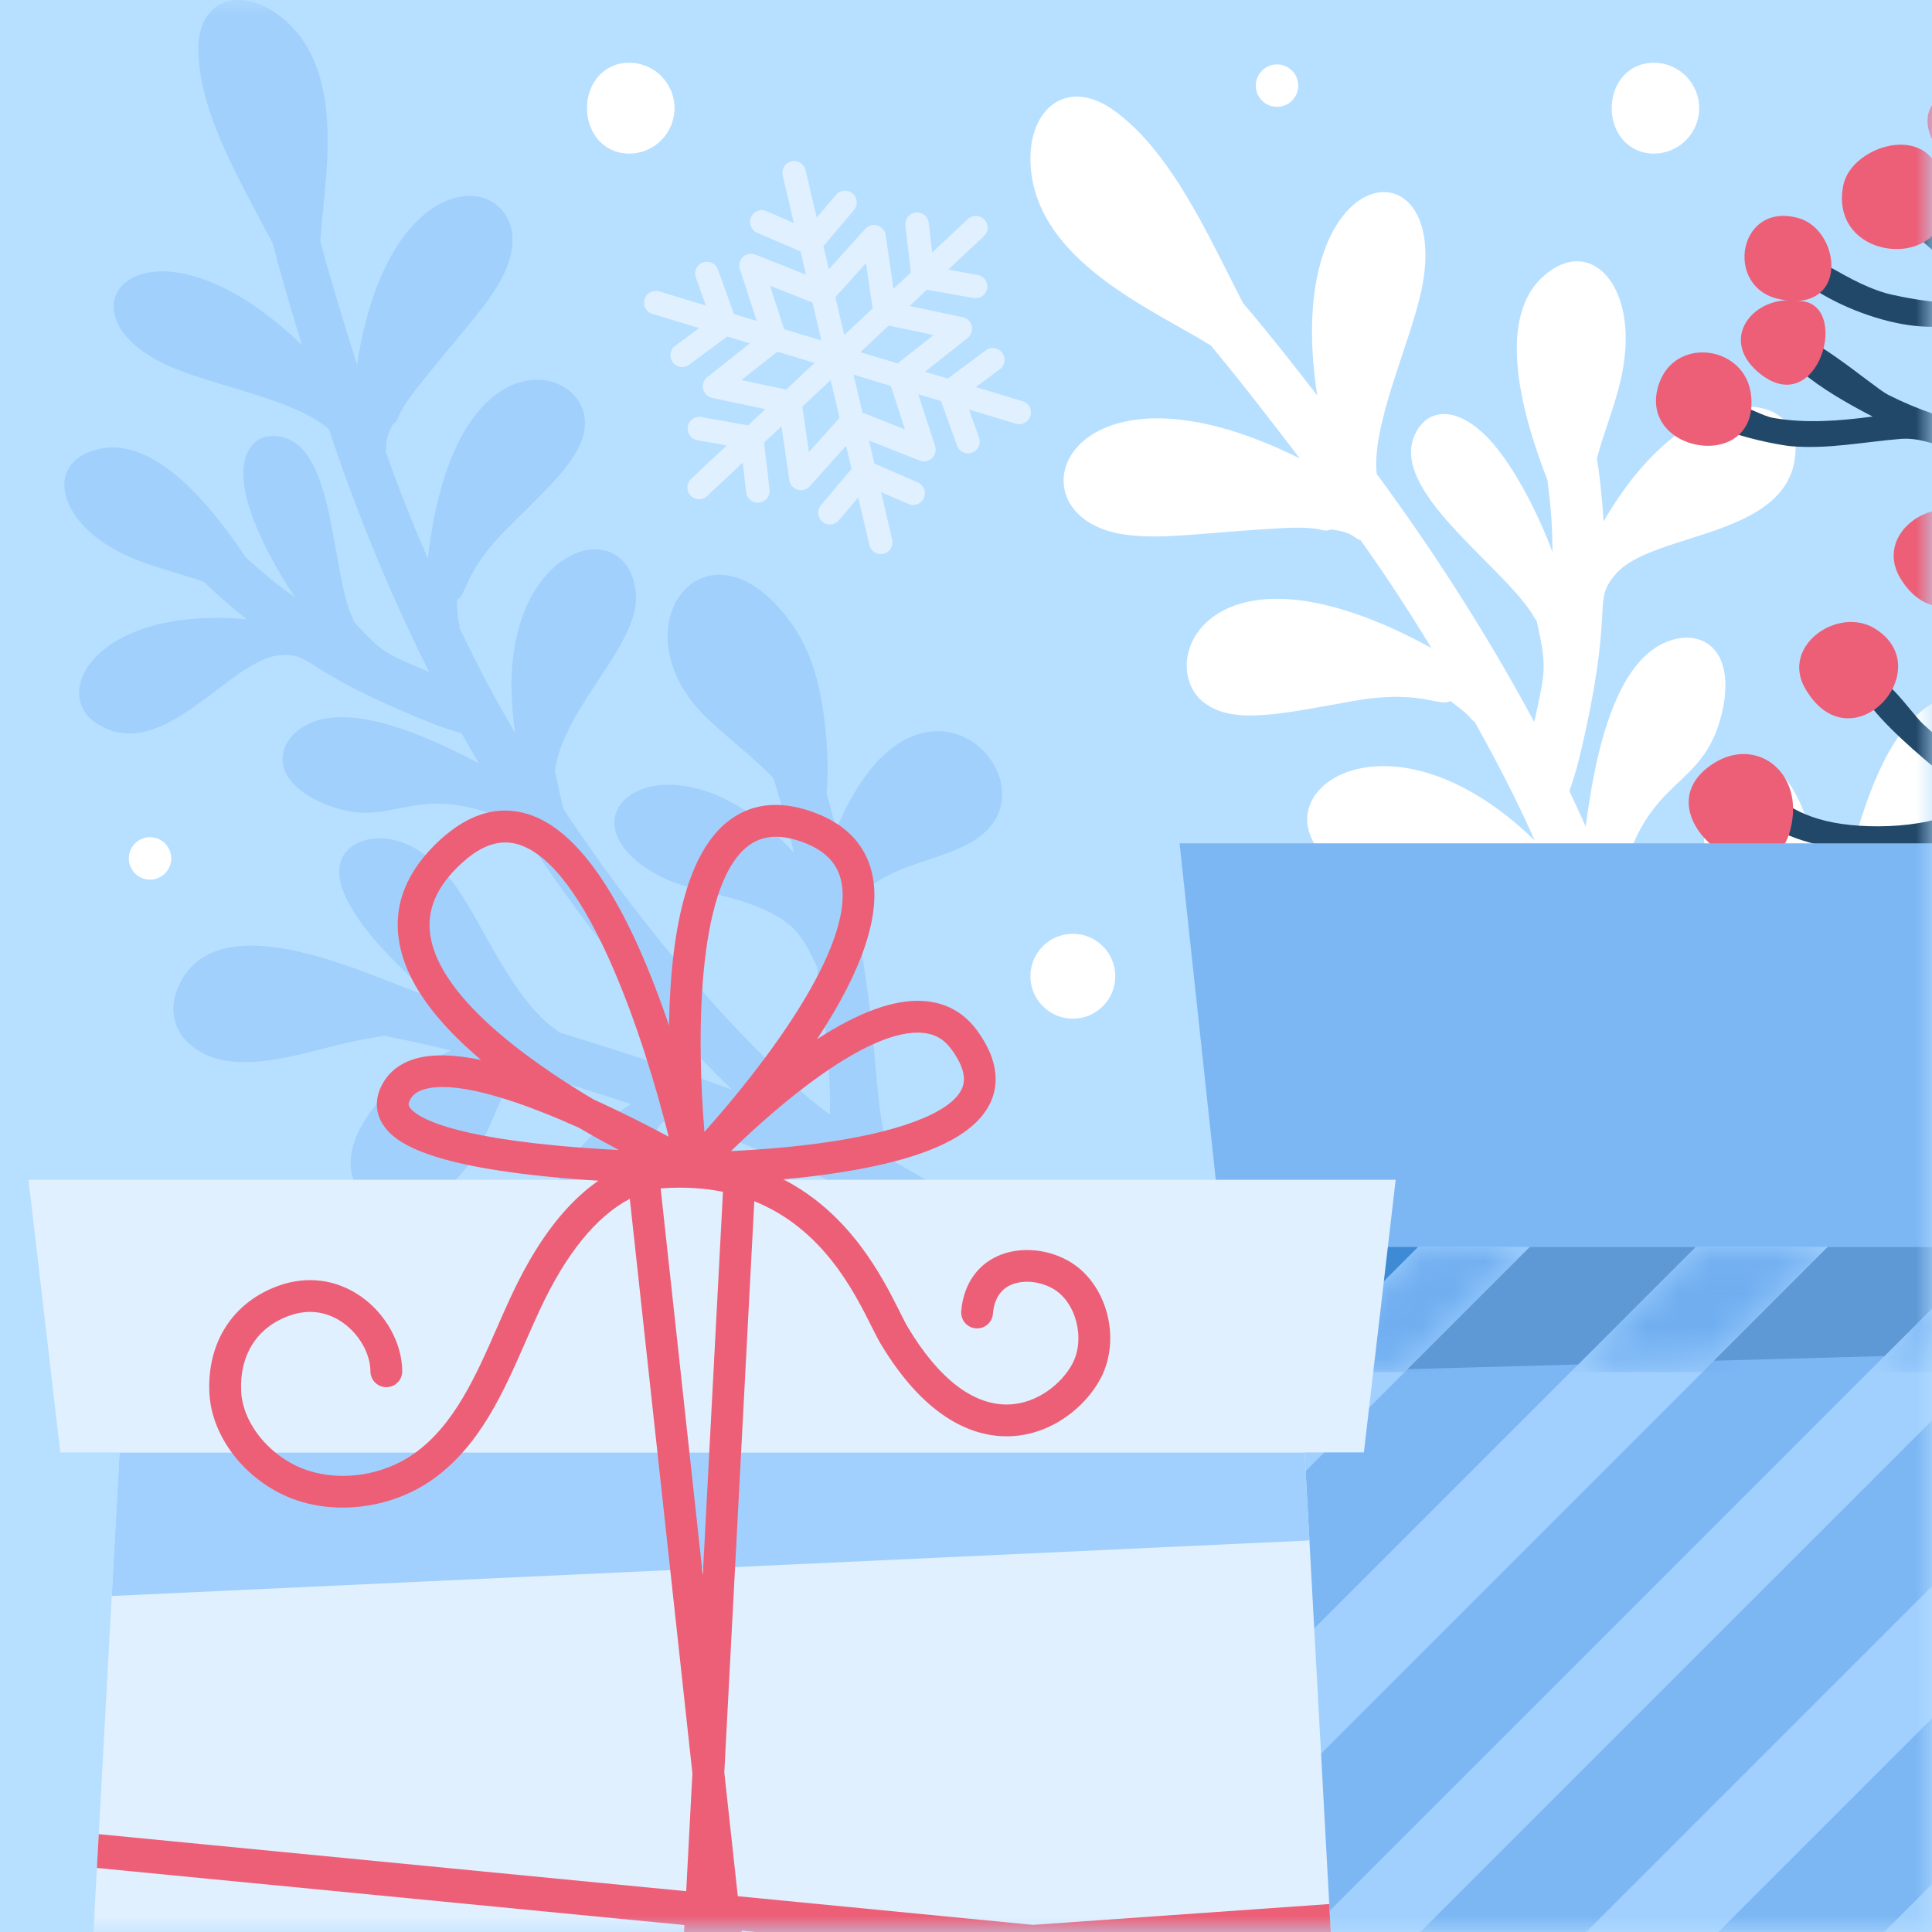 <?xml version="1.0" encoding="UTF-8"?>
<svg width="60px" height="60px" viewBox="0 0 60 60" version="1.1" xmlns="http://www.w3.org/2000/svg" xmlns:xlink="http://www.w3.org/1999/xlink">
    <rect x="0" y="0" width="60" height="60" fill="#333333" stroke="none"/>
    <title>Group 2 Copy 2</title>
    <defs>
        <rect id="path-1" x="0" y="0" width="60" height="60"></rect>
        <path d="M33.266,3.932 L29.932,3.84 L26.134,0.042 L29.606,0.042 L33.278,3.714 L33.266,3.932 L33.266,3.932 Z M24.636,3.695 L20.417,3.579 L16.881,0.042 L20.983,0.042 L24.636,3.695 L24.636,3.695 Z M15.121,3.433 L11.55,3.334 L8.258,0.042 L11.73,0.042 L15.121,3.433 L15.121,3.433 Z M6.254,3.189 L2.035,3.073 L0.046,1.083 L0.015,0.042 L3.108,0.042 L6.254,3.189 L6.254,3.189 Z" id="path-3"></path>
    </defs>
    <g id="Page-1" stroke="none" stroke-width="1" fill="none" fill-rule="evenodd">
        <g id="BWL_mob-Copy" transform="translate(-260, 0)">
            <g id="Group-2-Copy-2" transform="translate(260, 0)">
                <g id="Fill-268">
                    <mask id="mask-2" fill="white">
                        <use xlink:href="#path-1"></use>
                    </mask>
                    <use id="Mask" fill="#B7DFFF" fill-rule="nonzero" transform="translate(30, 30) scale(-1, 1) translate(-30, -30) " xlink:href="#path-1"></use>
                    <g id="Group-20" mask="url(#mask-2)">
                        <g transform="translate(37.25, 38.75) scale(-1, 1) translate(-37.25, -38.75) translate(-18.25, -0.75)">
                            <path d="M53.75,3.41 C53.75,3.774 53.455,4.068 53.091,4.068 C52.727,4.068 52.432,3.774 52.432,3.41 C52.432,3.045 52.727,2.75 53.091,2.75 C53.455,2.75 53.75,3.045 53.75,3.41" id="Fill-18" fill="#FFFFFF"></path>
                            <path d="M88.75,27.41 C88.75,27.774 88.455,28.068 88.091,28.068 C87.727,28.068 87.432,27.774 87.432,27.41 C87.432,27.045 87.727,26.75 88.091,26.75 C88.455,26.75 88.75,27.045 88.75,27.41" id="Fill-19" fill="#FFFFFF"></path>
                            <path d="M49.506,9.081 C49.506,9.445 49.801,9.74 50.165,9.74 C50.529,9.74 50.824,9.445 50.824,9.081 C50.824,8.717 50.529,8.422 50.165,8.422 C49.801,8.422 49.506,8.717 49.506,9.081" id="Fill-28" fill="#FFFFFF"></path>
                            <path d="M60.75,31.068 C60.75,31.796 60.16,32.386 59.432,32.386 C58.704,32.386 58.114,31.796 58.114,31.068 C58.114,30.34 58.704,29.75 59.432,29.75 C60.16,29.75 60.75,30.34 60.75,31.068" id="Fill-36" fill="#FFFFFF"></path>
                            <path d="M84.226,51.413 C84.226,52.141 83.636,52.732 82.908,52.732 C82.18,52.732 81.59,52.141 81.59,51.413 C81.59,50.686 82.18,50.095 82.908,50.095 C83.636,50.095 84.226,50.686 84.226,51.413" id="Fill-39" fill="#A1D0FE"></path>
                            <path d="M40.477,45.923 C40.488,45.89 40.487,45.877 40.496,45.835 C40.503,45.758 40.501,45.758 40.495,45.691 C40.502,45.772 40.498,45.85 40.477,45.923 M38.791,53.335 C38.937,52.771 39.01,52.491 39.068,51.538 C39.301,46.889 38.48,43.074 37.308,39.023 C37.2,38.948 37.044,38.855 36.925,38.789 C35.424,38.811 34.403,39.768 33.348,40.262 C31.104,41.32 29.683,40.11 30.555,38.63 C31.78,36.547 34.999,36.713 36.869,37.555 C36.52,36.416 36.054,34.948 35.64,33.73 C34.991,33.635 34.345,33.78 33.658,33.925 C32.812,34.103 31.904,34.281 30.852,34.015 C28.132,33.329 28.128,30.009 31.833,30.332 C32.921,30.425 33.839,30.857 34.785,31.362 C34.498,30.622 34.19,29.89 33.866,29.166 C33.468,28.768 33.068,28.373 32.641,28.004 C32.66,28.02 32.676,28.034 32.694,28.05 C31.353,26.898 29.503,25.494 29.749,23.754 C29.863,22.962 30.452,22.464 31.227,22.334 C34.678,21.757 35.381,28.499 35.96,29.853 C36.048,28.46 36.52,24.956 37.922,24.463 C38.921,24.113 40.444,25.522 39.571,28.156 C39.07,29.656 37.455,32.094 37.479,33.942 C37.479,33.989 37.474,34.036 37.463,34.08 C38.063,35.891 38.751,38.11 39.297,40.133 C39.899,36.264 41.118,32.331 42.544,28.749 C42.525,28.626 42.499,28.505 42.473,28.383 L42.479,28.408 C42.461,28.318 42.465,28.338 42.466,28.344 C41.644,24.707 39.831,25.401 39.255,22.812 C38.876,21.04 39.761,20.352 40.75,20.604 C42.698,21.097 43.258,24.576 43.505,26.422 C43.754,25.855 43.925,25.502 44.011,25.318 C43.789,24.688 43.669,24.187 43.492,23.372 C43.5,23.407 43.508,23.443 43.516,23.477 C42.626,19.398 43.325,19.444 42.547,18.549 C41.372,17.255 37.162,17.457 36.991,14.819 C36.85,12.833 40.287,12.358 42.952,16.945 C42.996,16.155 43.089,15.376 43.155,14.987 C42.838,13.757 42.202,12.544 42.268,11.049 C42.352,9.209 43.576,8.222 44.817,9.328 C46.342,10.683 45.432,13.762 44.694,15.657 C44.571,16.574 44.539,17.214 44.537,17.897 C44.949,16.763 45.824,14.984 46.718,14.176 C47.615,13.37 48.304,13.539 48.635,13.963 C49.989,15.692 46.293,18.12 45.208,19.753 C45.221,19.733 45.234,19.714 45.246,19.695 C45.182,19.792 45.163,19.816 45.113,19.913 L45.111,19.913 C45.088,19.955 45.06,19.993 45.028,20.027 C44.699,21.479 44.767,21.613 45.075,23.052 C45.07,23.027 45.064,23.003 45.059,22.978 C45.067,23.016 45.1,23.166 45.102,23.174 C46.385,20.783 48.051,18.098 49.994,15.471 C50.159,13.945 48.988,11.504 48.612,9.794 C47.585,5.026 52.995,5.568 51.843,13.029 C52.576,12.082 53.367,11.075 54.141,10.17 L54.142,10.169 C55.168,8.199 56.365,5.416 58.214,4.139 C59.682,3.128 60.913,4.205 60.732,6.031 C60.446,8.901 56.945,10.366 55.154,11.474 C54.253,12.55 53.24,13.864 52.385,14.986 C59.709,11.334 61.617,16.833 57.797,17.355 C56.646,17.513 55.475,17.298 52.972,17.153 C52.298,17.118 51.986,17.151 51.812,17.183 C51.61,17.222 51.593,17.259 51.412,17.192 C50.698,17.289 50.728,17.451 50.495,17.529 C49.793,18.514 49.167,19.451 48.294,20.876 C55.21,17.082 56.952,21.396 55.334,22.588 C54.408,23.272 52.922,22.908 50.681,22.514 C49.543,22.317 48.868,22.397 48.43,22.478 C48.071,22.543 47.872,22.609 47.709,22.522 C46.973,23.058 47.139,23.052 46.954,23.164 C45.974,24.925 45.468,25.997 45.089,26.85 C49.679,22.391 53.779,25.411 51.51,27.445 C50.186,28.627 46.867,27.704 44.914,28.682 C44.879,28.702 44.842,28.716 44.807,28.728 C44.561,28.993 44.111,29.475 43.887,29.751 C41.535,35.764 40.566,41.167 40.547,43.415 C41.497,42.765 42.306,42.093 43.184,41.31 L43.16,41.332 C43.174,41.321 43.205,41.292 43.218,41.28 L43.218,41.28 C43.654,40.884 44.082,40.482 44.504,40.07 C45.038,39.094 45.3,38.6 45.03,37.319 C44.699,35.844 44.036,34.908 43.904,33.704 C43.427,29.331 48.64,31.037 47.264,37.158 C47.359,37.051 47.452,36.943 47.545,36.835 L47.543,36.837 C47.573,36.805 47.6,36.774 47.628,36.741 L47.627,36.742 C48.089,36.201 48.54,35.648 48.973,35.081 C49.172,34.135 49.211,32.728 49.384,31.778 C50.189,27.618 55.077,27.814 53.849,32.115 C53.455,33.483 52.709,34.407 51.538,35.46 C51.536,35.462 51.507,35.488 51.496,35.499 L51.507,35.488 C50.846,36.08 50.109,36.605 49.604,36.894 C49.448,37.086 48.782,37.883 48.777,37.889 C55.271,36.442 54.767,41.981 52.246,42.205 C51.089,42.309 50.066,41.277 48.995,40.569 C47.901,39.86 47.327,39.884 47.06,39.908 C47.003,39.914 46.96,39.919 46.929,39.917 L46.916,39.925 C43.467,43.532 42.369,43.845 40.473,45.976 C40.73,48.177 40.922,51.616 40.355,53.747 C40.266,54.081 39.968,54.316 39.638,54.345 C39.076,54.395 38.651,53.855 38.791,53.335" id="Fill-43" fill="#FFFFFF"></path>
                            <path d="M40.063,13.111 C39.771,12.662 38.198,13.635 37.705,13.724 C36.687,13.908 35.611,13.823 34.594,13.686 C35.085,13.431 37.814,12.032 37.336,11.218 C37,10.645 34.571,12.781 34.12,13.007 C32.189,13.982 30.421,14.2 28.32,14.409 C28.743,13.65 29.27,12.932 29.765,12.218 C30.002,11.876 30.54,10.729 30.935,10.586 C31.07,10.536 31.285,10.636 31.633,10.735 C32.1,10.869 32.807,11.003 33.878,10.774 C34.999,10.535 36.195,9.985 36.993,9.307 C37.255,9.121 37.281,8.796 37.011,8.627 C36.65,8.402 36.491,8.724 36.201,8.885 C35.537,9.253 34.936,9.632 34.19,9.853 C33.919,9.934 31.697,10.414 31.482,9.949 C31.41,9.794 32.43,8.833 32.588,8.664 C32.843,8.392 33.712,7.722 33.824,7.386 C34.121,6.492 33.32,6.764 32.9,7.143 C32.203,7.775 31.548,8.546 30.954,9.275 C30.69,8.463 30.955,6.842 31.31,6.089 C31.49,5.707 32.141,5.151 31.787,4.727 C31.321,4.168 30.845,5.173 30.682,5.5 C29.703,7.466 30.213,9.615 30.214,9.628 C30.248,10.474 30.392,9.647 27.739,13.783 C26.623,11.814 26.329,9.046 26.799,6.87 C26.872,6.535 27.303,5.881 27.217,5.534 C26.93,4.381 25.503,5.728 25.812,9.871 C25.194,9.371 24.525,8.85 24.059,8.196 C23.723,7.724 23.433,5.984 22.961,5.782 C21.857,5.311 22.743,7.46 22.843,7.678 C23.692,9.532 25.323,10.465 25.628,10.764 C25.997,11.127 26.02,11.253 26.157,11.791 C26.375,12.646 26.74,13.399 27.044,14.216 C27.371,15.097 27.192,14.257 25.174,19.1 C24.534,18.572 23.347,17.698 23.063,16.86 C22.81,16.111 24.022,14.479 24.245,13.534 C24.325,13.192 24.677,12.136 24.394,11.806 C23.587,10.864 23.405,13.514 23.24,14 C23.017,14.66 22.692,15.248 22.362,15.858 C21.65,14.704 20.957,13.421 20.598,12.109 C20.461,11.606 20.446,9.376 20,9.154 C18.955,8.636 19.577,11.256 19.651,11.669 C19.92,13.152 20.657,14.465 21.369,15.772 C19.599,16.056 18.903,15.823 18.39,15.59 C18.041,15.432 17.776,15.274 17.317,15.277 C16.85,15.281 16.467,15.555 16.91,16.002 C17.15,16.245 17.87,16.34 18.196,16.439 C19.416,16.811 20.324,16.723 20.953,16.635 C21.379,16.576 21.677,16.516 21.859,16.6 C22.151,16.733 22.115,17.17 23.493,18.711 C24.633,19.983 24.828,19.471 24.69,20.32 C24.497,21.515 23.899,21.857 23.226,25.123 C22.842,26.986 22.405,28.882 22.257,30.781 C22.247,30.915 22.283,31.75 22.195,31.803 C22.088,31.868 21.139,31.294 21.005,31.218 C20.109,30.707 19.369,29.947 18.785,29.103 C18.525,28.728 18.445,28.592 18.489,28.257 C18.534,27.923 18.943,27.382 19.074,27.054 C19.451,26.104 19.72,25.125 19.802,24.103 C19.845,23.572 19.969,22.34 19.463,21.953 C18.796,21.444 18.786,22.184 18.882,22.653 C19.218,24.291 18.727,26.204 17.893,27.646 C16.34,25.059 16.656,23.774 16.11,23.517 C14.67,22.839 16.851,27.637 16.965,27.722 C15.722,27.61 15.236,27.16 14.317,26.465 C13.943,26.184 12.646,24.661 12.373,25.014 C12.051,25.431 12.771,26.289 12.913,26.437 C14.966,28.572 16.178,28.401 16.861,28.533 C17.554,28.668 17.621,28.856 18,29.42 C19.966,32.344 21.3,31.764 21.995,32.598 C22.324,32.993 22.178,34.135 22.209,34.765 C22.294,36.448 22.32,38.15 22.473,39.827 C22.505,40.182 22.762,41.065 22.852,41.11 C22.949,41.16 23.458,40.729 23.433,40.618 C22.756,37.689 22.738,28.446 23.759,27.917 C23.939,27.825 24.301,27.837 24.609,27.852 C24.759,27.857 24.897,27.864 24.993,27.858 C26.649,27.756 28.436,27.32 29.9,26.516 C30.633,26.114 30.503,26.012 31.19,26.488 C32.205,27.192 35.508,27.614 37.595,26.508 C37.887,26.354 39.008,25.575 37.927,25.417 C37.53,25.36 37.248,26.027 35.783,26.3 C34.546,26.53 32.343,26.459 31.389,25.586 C31.909,25.241 35.88,22.175 34.817,21.724 C34.3,21.504 33.389,22.902 33.035,23.228 C32.242,23.958 31.405,24.621 30.488,25.187 C30.003,23.271 30.558,20.72 31.721,19.139 C31.913,18.877 33.005,17.761 31.898,17.832 C31.223,17.874 30.627,19.381 30.388,19.894 C29.991,20.746 29.698,21.657 29.593,22.597 C29.504,23.399 29.957,25.234 29.582,25.748 C29.109,26.397 27.273,26.657 26.545,26.821 C25.606,27.033 24.645,27.053 23.687,27.094 C24.396,23.266 25.469,20.167 27.161,16.699 C27.309,16.395 27.566,15.456 27.868,15.257 C27.993,15.173 28.36,15.193 28.678,15.212 C28.829,15.221 28.969,15.23 29.068,15.229 C31.797,15.181 32.624,14.288 33.734,14.381 C34.887,14.476 35.969,14.705 37.133,14.607 C37.577,14.569 40.651,14.006 40.063,13.111" id="Fill-45" fill="#214868"></path>
                            <path d="M33.714,18.74 C34.624,17.28 32.574,15.954 31.399,16.878 C29.573,18.313 32.324,20.963 33.713,18.741 C33.702,18.759 33.686,18.784 33.714,18.74" id="Fill-49" fill="#ED5F77"></path>
                            <path d="M36.698,22.114 C37.442,20.794 35.66,19.567 34.522,20.272 C32.481,21.537 35.284,24.599 36.698,22.114" id="Fill-50" fill="#ED5F77"></path>
                            <path d="M37.08,26.148 C37.45,29.348 41.983,26.186 39.633,24.524 C38.354,23.61 36.897,24.563 37.08,26.148" id="Fill-51" fill="#ED5F77"></path>
                            <path d="M41.218,12.639 C40.688,11.175 38.52,11.494 38.366,13.043 C38.123,15.478 42.001,14.822 41.218,12.639" id="Fill-52" fill="#ED5F77"></path>
                            <path d="M37.244,10.074 C39.25,9.933 38.863,6.977 36.903,7.521 C35.706,7.853 35.358,10.004 36.926,10.098 C35.2,10.054 36.273,13.925 38.159,12.298 C39.29,11.323 38.42,10.11 37.244,10.074" id="Fill-53" fill="#ED5F77"></path>
                            <path d="M32.556,6.008 C31.263,9.256 36.027,9.188 35.507,6.514 C35.279,5.341 33.11,4.61 32.556,6.008" id="Fill-54" fill="#ED5F77"></path>
                            <path d="M32.288,3.624 C31.046,3.033 29.367,4.825 30.653,5.74 C32.09,6.762 33.825,4.354 32.288,3.624" id="Fill-55" fill="#ED5F77"></path>
                            <path d="M65.339,36.577 C65.287,36.607 65.286,36.606 65.232,36.651 C65.207,36.679 65.196,36.685 65.178,36.71 C65.221,36.658 65.276,36.614 65.339,36.577 Z M59.453,41.657 C59.305,41.401 59.323,41.063 59.522,40.825 C60.787,39.313 63.4,37.684 65.14,36.739 C65.723,34.256 65.386,33.293 66.247,28.914 L66.246,28.9 C66.147,28.778 66.019,28.254 64.707,27.726 C63.637,27.308 62.356,27.092 61.836,26.193 C60.702,24.234 64.491,21.015 66.777,26.506 C66.779,26.499 67.018,25.603 67.078,25.39 C67.03,24.872 67.034,24.062 67.127,23.274 L67.125,23.288 C67.127,23.274 67.131,23.241 67.131,23.238 C67.299,21.839 67.589,20.819 68.387,19.827 C70.899,16.715 73.558,20.187 70.931,22.916 C70.326,23.532 69.318,24.285 68.729,24.918 C68.537,25.525 68.366,26.14 68.207,26.757 L68.208,26.755 C68.199,26.792 68.19,26.828 68.181,26.867 L68.181,26.864 C68.15,26.987 68.12,27.111 68.09,27.236 C71.856,23.079 75.786,26.011 72.344,27.913 C71.397,28.437 70.371,28.434 69.123,28.952 C68.048,29.413 67.821,29.859 67.383,30.752 C67.299,31.272 67.224,31.793 67.159,32.315 L67.16,32.315 C67.159,32.33 67.154,32.368 67.152,32.384 C67.153,32.375 67.154,32.364 67.156,32.356 C67.035,33.4 66.96,34.337 66.974,35.366 C68.607,34.196 72.057,30.706 75.242,25.891 C75.329,25.585 75.45,25.008 75.517,24.692 C75.508,24.66 75.499,24.625 75.495,24.591 C75.205,22.659 72.822,20.709 73.004,19.132 C73.322,16.427 77.641,17.869 76.744,23.519 C77.172,22.803 77.696,21.882 78.478,20.26 C78.465,20.066 78.546,20.19 78.559,19.377 C78.231,19.211 78.363,18.527 77.034,17.2 C75.595,15.764 74.563,14.865 74.585,13.837 C74.624,12.041 78.675,11.093 79.461,18.101 C80.053,16.73 80.416,15.79 80.774,14.77 C80.712,14.558 80.846,14.497 80.549,13.926 C80.284,13.744 80.578,13.791 79.774,12.766 C78.38,11.01 77.62,10.266 77.143,9.343 C75.559,6.282 80.56,4.846 81.661,12.079 C82.04,10.876 82.479,9.46 82.802,8.248 C82.689,6.369 81.959,3.054 83.91,1.367 C85.151,0.295 86.571,0.641 86.589,2.235 C86.607,4.244 85.188,6.552 84.277,8.315 L84.276,8.317 C84.013,9.349 83.685,10.446 83.37,11.468 C88.23,6.786 91.411,10.46 87.398,12.164 C85.955,12.77 83.567,13.171 82.537,14.076 C81.617,16.849 80.512,19.449 79.424,21.617 C79.431,21.615 79.558,21.561 79.59,21.548 C79.569,21.557 79.548,21.565 79.528,21.575 C80.738,21.058 80.871,21.04 81.763,20.052 C81.771,20.01 81.784,19.971 81.803,19.932 L81.803,19.931 C81.847,19.844 81.855,19.818 81.894,19.722 C81.886,19.74 81.878,19.759 81.87,19.779 C82.506,18.145 82.377,14.193 84.339,14.294 C84.819,14.317 85.298,14.734 85.17,15.805 C85.039,16.874 84.19,18.43 83.573,19.314 C84.07,18.962 84.522,18.608 85.13,18.046 C86.135,16.531 87.916,14.281 89.692,14.698 C91.139,15.035 91.048,16.438 89.746,17.448 C88.687,18.265 87.473,18.425 86.411,18.827 C86.161,19.075 85.639,19.544 85.085,19.982 C89.809,19.569 91.232,22.326 89.707,23.245 C87.69,24.479 85.67,21.297 84.119,21.105 C83.066,20.996 83.459,21.483 80.019,22.933 C80.049,22.921 80.078,22.908 80.109,22.896 C79.421,23.187 78.994,23.356 78.419,23.518 C78.329,23.676 78.159,23.982 77.874,24.456 C79.349,23.688 82.18,22.306 83.543,23.475 C84.236,24.068 84.19,25.07 82.699,25.705 C80.511,26.616 80.084,24.933 77.003,26.206 C77.007,26.203 77.024,26.197 76.948,26.228 L76.97,26.221 C76.868,26.264 76.766,26.308 76.666,26.357 C74.781,29.243 72.535,32.159 70.017,34.59 C71.776,33.948 73.753,33.309 75.386,32.815 C75.412,32.784 75.443,32.757 75.478,32.732 C76.841,31.798 77.792,29.363 78.631,28.225 C80.107,26.23 81.921,26.619 82.178,27.529 C82.541,28.808 80.222,30.957 79.249,31.737 C80.537,31.464 85.826,28.507 87.181,31.326 C87.485,31.961 87.425,32.647 86.903,33.138 C85.759,34.213 83.781,33.584 82.249,33.197 C82.268,33.202 82.288,33.206 82.309,33.212 C81.819,33.09 81.325,33.001 80.828,32.915 C80.132,33.051 79.439,33.202 78.75,33.373 C79.607,33.805 80.395,34.254 81.024,35 C83.166,37.543 80.738,39.248 78.836,37.614 C77.501,36.468 77.479,34.916 76.58,33.967 C75.476,34.292 74.163,34.707 73.151,35.038 C74.73,35.972 76.508,38.239 75.616,40.207 C74.983,41.607 73.367,41.19 72.984,39.005 C72.803,37.98 72.978,36.741 72.221,35.633 C72.11,35.58 71.963,35.513 71.853,35.473 C68.288,36.701 65.077,38.065 61.799,40.628 C61.132,41.161 60.965,41.359 60.628,41.756 C60.319,42.126 59.706,42.094 59.453,41.657 L59.453,41.657 Z" id="Fill-62" fill="#A1D0FC"></path>
                            <polyline id="Fill-63" fill="#A1D0FE" points="51.953 78.691 20.326 78.691 18.932 33.44 53.3 33.44 51.953 78.691"></polyline>
                            <polyline id="Fill-64" fill="#59A5E1" points="53.3 33.44 53.261 34.77 51.931 33.44 53.3 33.44"></polyline>
                            <polyline id="Fill-65" fill="#59A5E1" points="53.142 38.754 52.993 43.755 42.678 33.44 47.828 33.44 53.142 38.754"></polyline>
                            <polyline id="Fill-66" fill="#7CB7F4" points="52.893 47.127 52.744 52.129 34.055 33.44 39.205 33.44 52.893 47.127"></polyline>
                            <polyline id="Fill-67" fill="#7CB7F4" points="52.625 56.113 52.476 61.114 24.802 33.44 29.953 33.44 52.625 56.113"></polyline>
                            <polyline id="Fill-68" fill="#7CB7F4" points="52.376 64.486 52.227 69.488 19.02 36.281 18.932 33.44 21.329 33.44 52.376 64.486"></polyline>
                            <polyline id="Fill-69" fill="#7CB7F4" points="52.108 73.472 51.959 78.473 19.314 45.828 19.15 40.514 52.108 73.472"></polyline>
                            <polyline id="Fill-70" fill="#7CB7F4" points="48.704 78.691 43.555 78.691 19.588 54.725 19.424 49.411 48.704 78.691"></polyline>
                            <polyline id="Fill-71" fill="#7CB7F4" points="39.452 78.691 34.301 78.691 19.882 64.272 19.718 58.958 39.452 78.691"></polyline>
                            <g id="Group-76" stroke-width="1" fill="none" transform="translate(19.104, 39.43)">
                                <mask id="mask-4" fill="white">
                                    <use xlink:href="#path-3"></use>
                                </mask>
                                <g id="Clip-75"></g>
                                <polygon id="Fill-74" fill="#70AEF0" mask="url(#mask-4)" points="0.015 3.932 33.278 3.932 33.278 0.042 0.015 0.042"></polygon>
                            </g>
                            <polyline id="Fill-77" fill="#3E8AD5" points="52.381 43.144 48.71 39.473 53.121 39.473 53.087 40.612 52.52 40.612 52.381 43.144"></polyline>
                            <polyline id="Fill-79" fill="#5E99D6" points="49.036 43.27 43.739 43.125 40.087 39.473 45.237 39.473 49.036 43.27"></polyline>
                            <polyline id="Fill-80" fill="#5E99D6" points="39.521 43.009 34.225 42.863 30.834 39.473 35.985 39.473 39.521 43.009"></polyline>
                            <polyline id="Fill-83" fill="#7CB7F4" points="54.769 39.473 17.576 39.473 16.229 26.941 56.117 26.941 54.769 39.473"></polyline>
                            <polyline id="Fill-84" fill="#E0F0FF" points="90.726 76.844 50.545 76.844 51.385 61.433 51.387 61.384 52.52 40.612 88.751 40.612 89.281 50.315 89.282 50.335 89.354 51.668 89.354 51.669 89.361 51.801 89.683 57.711 89.741 58.762 90.58 74.16 90.58 74.161 90.726 76.844"></polyline>
                            <g id="Group-19" stroke-width="1" fill="none" transform="translate(49.406, 25.747)">
                                <polyline id="Fill-85" fill="#A1D0FE" points="39.874 24.568 2.679 22.843 2.828 20.108 39.631 20.108 39.874 24.568"></polyline>
                                <polyline id="Fill-86" fill="#E0F0FF" points="41.472 20.108 0.987 20.108 1.09783427e-14 11.641 42.459 11.641 41.472 20.108"></polyline>
                                <polyline id="Fill-87" fill="#ED5F77" points="40.602 37.903 11.29 35.837 1.921 36.748 1.979 35.685 4.985 35.393 2.006 35.183 2.063 34.135 11.267 34.782 40.277 31.964 40.335 33.014 17.572 35.227 40.544 36.845 40.602 37.903"></polyline>
                                <path d="M17.92,10.512 C15.471,10.183 13.856,9.577 13.489,8.849 C13.427,8.724 13.237,8.345 13.801,7.584 C14.043,7.256 14.347,7.095 14.755,7.074 C14.786,7.073 14.817,7.072 14.849,7.072 C16.511,7.072 19.111,9.256 20.641,10.751 C19.912,10.716 18.928,10.648 17.92,10.512 Z M17.226,2.339 C17.358,1.775 17.764,1.382 18.467,1.138 C18.751,1.039 19.01,0.99 19.246,0.99 C19.591,0.99 19.889,1.094 20.147,1.304 C21.747,2.603 21.696,7.433 21.466,10.151 C19.663,8.146 16.751,4.37 17.226,2.339 Z M20.892,12.017 C21.466,11.899 22.108,11.856 22.827,11.91 L21.518,23.923 L20.892,12.017 Z M22.577,10.305 C23.331,7.288 25.082,1.92 27.227,1.233 C27.367,1.189 27.509,1.166 27.651,1.166 C28.091,1.166 28.542,1.383 29.018,1.821 C29.8,2.542 30.112,3.287 29.972,4.102 C29.662,5.905 27.197,7.79 24.905,9.151 C23.999,9.559 23.176,9.982 22.577,10.305 Z M24.125,10.718 C24.512,10.512 24.933,10.28 25.37,10.023 C26.884,9.344 28.514,8.761 29.598,8.761 C29.807,8.761 29.995,8.782 30.158,8.828 C30.451,8.912 30.556,9.056 30.609,9.158 C30.68,9.294 30.649,9.345 30.627,9.382 C30.512,9.573 29.84,10.223 26.035,10.582 C25.37,10.645 24.714,10.688 24.125,10.718 Z M9.167,17.818 C9.627,18.685 10.683,19.573 12.003,19.608 C13.023,19.634 14.546,19.155 15.998,16.729 C16.082,16.587 16.175,16.401 16.283,16.187 C16.828,15.098 17.797,13.161 19.918,12.309 L20.85,30.046 L18.556,51.096 L19.55,51.096 L21.174,36.196 L21.956,51.096 L22.945,51.096 L21.841,30.074 L23.785,12.233 C24.834,12.786 25.774,13.945 26.587,15.697 C26.73,16.003 26.871,16.326 27.008,16.638 C27.707,18.235 28.431,19.887 29.886,20.934 C30.693,21.514 31.71,21.823 32.704,21.823 C33.188,21.823 33.666,21.751 34.113,21.601 C35.631,21.093 36.779,19.683 36.842,18.248 C36.911,16.681 36.107,15.442 34.694,14.933 C33.807,14.615 32.897,14.733 32.133,15.267 C31.359,15.809 30.856,16.721 30.852,17.588 C30.851,17.86 31.071,18.082 31.344,18.083 L31.346,18.083 C31.618,18.083 31.839,17.864 31.84,17.592 C31.842,17.044 32.188,16.435 32.7,16.077 C33.048,15.832 33.62,15.597 34.36,15.863 C35.36,16.222 35.905,17.076 35.855,18.205 C35.81,19.23 34.926,20.288 33.8,20.664 C32.723,21.025 31.412,20.815 30.462,20.131 C29.227,19.243 28.559,17.717 27.912,16.242 C27.773,15.925 27.63,15.598 27.483,15.281 C26.96,14.157 26.403,13.273 25.78,12.581 C25.456,12.221 25.115,11.918 24.759,11.671 C25.196,11.644 25.657,11.609 26.121,11.565 C30.247,11.177 31.151,10.425 31.472,9.893 C31.692,9.529 31.696,9.105 31.484,8.699 C31.271,8.293 30.916,8.017 30.428,7.878 C29.916,7.732 29.239,7.747 28.403,7.921 C29.89,6.666 30.743,5.443 30.945,4.269 C31.144,3.115 30.72,2.047 29.687,1.095 C28.786,0.265 27.858,-0.005 26.926,0.293 C25.428,0.773 24.032,2.775 22.78,6.243 C22.706,6.446 22.635,6.649 22.567,6.849 L22.567,6.841 C22.513,3.583 21.908,1.462 20.769,0.537 C20.057,-0.041 19.173,-0.153 18.143,0.205 C17.109,0.565 16.477,1.207 16.264,2.115 C15.969,3.378 16.543,5.111 17.971,7.277 C16.687,6.442 15.592,6.041 14.705,6.088 C13.998,6.123 13.428,6.43 13.008,6.995 C12.242,8.03 12.368,8.815 12.608,9.293 C13.154,10.378 14.852,11.098 17.798,11.493 C18.216,11.549 18.627,11.593 19.017,11.629 C16.922,12.704 15.925,14.695 15.4,15.744 C15.301,15.941 15.216,16.112 15.15,16.222 C14.195,17.819 13.115,18.65 12.029,18.62 C11.111,18.597 10.354,17.948 10.04,17.355 C9.624,16.571 9.933,15.411 10.664,15.012 C11.105,14.771 11.648,14.742 12.015,14.939 C12.307,15.097 12.473,15.388 12.508,15.805 C12.531,16.078 12.77,16.279 13.041,16.256 C13.313,16.234 13.515,15.995 13.492,15.723 C13.429,14.974 13.071,14.387 12.483,14.071 C11.824,13.716 10.924,13.745 10.191,14.145 C8.984,14.804 8.496,16.554 9.167,17.818 L9.167,17.818 Z" id="Fill-88" fill="#ED5F77"></path>
                            </g>
                            <path d="M67.627,14.786 L66.677,13.729 L66.953,12.553 L67.833,13.38 L67.627,14.786 Z M64.646,14.087 L65.085,12.736 L66.242,12.386 L65.966,13.563 L64.646,14.087 Z M65.857,8.922 L66.806,9.979 L66.531,11.155 L65.65,10.328 L65.857,8.922 Z M68.838,9.622 L68.398,10.973 L67.241,11.322 L67.518,10.146 L68.838,9.622 Z M66.03,11.688 L64.875,12.037 L63.76,11.155 L65.15,10.86 L66.03,11.688 Z M67.453,12.021 L68.609,11.672 L69.723,12.553 L68.334,12.848 L67.453,12.021 Z M71.289,15.623 L70.183,14.584 L71.096,14.42 C71.294,14.384 71.427,14.195 71.391,13.996 C71.355,13.798 71.166,13.666 70.967,13.701 L69.519,13.961 L68.983,13.457 L70.635,13.107 L70.649,13.103 L70.653,13.102 L70.674,13.096 L70.68,13.094 L70.698,13.087 L70.702,13.085 L70.724,13.076 L70.727,13.074 L70.744,13.064 L70.749,13.061 L70.768,13.049 L70.769,13.049 L70.787,13.035 L70.791,13.031 C70.804,13.021 70.815,13.01 70.826,12.998 L70.83,12.995 L70.845,12.976 L70.848,12.972 L70.856,12.962 L70.862,12.954 L70.866,12.947 L70.872,12.937 L70.875,12.933 L70.882,12.92 L70.884,12.917 L70.89,12.905 L70.892,12.901 L70.896,12.888 L70.898,12.885 L70.903,12.873 L70.904,12.868 L70.908,12.857 L70.91,12.851 L70.913,12.841 L70.915,12.832 L70.917,12.825 L70.919,12.815 L70.92,12.808 L70.922,12.797 L70.922,12.792 L70.924,12.778 L70.924,12.774 L70.924,12.761 L70.924,12.739 L70.924,12.726 L70.924,12.719 L70.923,12.709 L70.921,12.699 L70.92,12.691 L70.917,12.675 L70.917,12.673 C70.914,12.661 70.911,12.65 70.907,12.637 L70.906,12.636 L70.901,12.621 L70.899,12.616 L70.895,12.604 L70.892,12.598 L70.887,12.588 L70.884,12.581 L70.878,12.572 L70.875,12.566 L70.869,12.556 L70.866,12.55 L70.86,12.542 L70.855,12.536 L70.849,12.527 L70.844,12.521 L70.838,12.514 L70.833,12.507 L70.826,12.5 L70.819,12.492 L70.813,12.488 C70.805,12.479 70.796,12.471 70.786,12.463 L69.461,11.415 L70.166,11.201 L71.347,12.077 C71.389,12.108 71.434,12.128 71.482,12.14 C71.62,12.172 71.769,12.123 71.858,12.002 C71.979,11.84 71.945,11.611 71.783,11.491 L71.037,10.938 L72.491,10.499 C72.617,10.461 72.708,10.36 72.739,10.241 C72.754,10.179 72.754,10.111 72.734,10.045 C72.676,9.851 72.472,9.742 72.279,9.8 L70.827,10.24 L71.141,9.367 C71.209,9.176 71.111,8.967 70.922,8.899 C70.731,8.831 70.523,8.929 70.454,9.118 L69.956,10.502 L69.25,10.716 L69.772,9.11 C69.778,9.091 69.783,9.073 69.786,9.055 L69.786,9.053 L69.789,9.037 L69.789,9.033 L69.79,9.019 L69.79,9.014 L69.791,9.002 L69.791,8.983 L69.79,8.977 L69.79,8.966 L69.789,8.96 L69.788,8.948 L69.787,8.942 L69.785,8.93 L69.783,8.923 L69.781,8.913 L69.777,8.895 L69.772,8.882 L69.771,8.879 L69.765,8.862 L69.765,8.861 L69.762,8.855 L69.758,8.845 L69.753,8.835 L69.75,8.83 L69.744,8.817 L69.742,8.814 L69.735,8.802 L69.733,8.799 L69.725,8.786 L69.723,8.784 L69.714,8.773 L69.713,8.77 L69.704,8.759 L69.701,8.756 L69.693,8.747 L69.688,8.743 L69.682,8.735 L69.676,8.729 L69.669,8.724 L69.661,8.717 L69.657,8.713 L69.647,8.705 L69.644,8.703 L69.632,8.695 L69.63,8.694 L69.618,8.685 L69.616,8.684 L69.602,8.676 L69.601,8.675 L69.587,8.668 L69.584,8.667 L69.571,8.661 L69.567,8.659 L69.554,8.654 L69.548,8.652 L69.539,8.648 L69.538,8.648 L69.529,8.646 L69.51,8.64 L69.503,8.638 L69.491,8.637 L69.486,8.636 L69.473,8.634 L69.468,8.633 L69.455,8.632 L69.451,8.632 L69.436,8.631 L69.415,8.631 L69.4,8.632 L69.398,8.632 L69.381,8.634 L69.379,8.634 C69.349,8.638 69.318,8.645 69.289,8.657 L67.72,9.28 L67.888,8.561 L69.238,7.977 C69.423,7.897 69.508,7.682 69.428,7.497 C69.348,7.312 69.133,7.227 68.948,7.307 L68.096,7.676 L68.443,6.198 C68.446,6.186 68.448,6.174 68.449,6.162 C68.474,5.978 68.355,5.802 68.17,5.76 C67.974,5.713 67.777,5.835 67.732,6.032 L67.385,7.509 L66.787,6.8 C66.656,6.646 66.426,6.627 66.272,6.756 C66.118,6.887 66.099,7.118 66.228,7.271 L67.178,8.395 L67.01,9.113 L65.88,7.857 C65.863,7.839 65.845,7.822 65.825,7.807 L65.824,7.806 L65.81,7.796 L65.808,7.795 L65.795,7.787 L65.793,7.786 L65.779,7.778 L65.777,7.777 L65.764,7.77 L65.761,7.769 L65.748,7.764 L65.744,7.762 L65.731,7.757 L65.726,7.755 L65.714,7.751 L65.707,7.749 L65.697,7.746 C65.685,7.743 65.673,7.741 65.662,7.739 L65.658,7.739 L65.643,7.738 L65.635,7.737 L65.626,7.736 L65.591,7.736 L65.578,7.737 L65.574,7.738 L65.56,7.738 L65.556,7.739 L65.543,7.741 L65.538,7.742 L65.526,7.745 L65.521,7.746 L65.51,7.749 L65.502,7.751 L65.495,7.754 L65.485,7.757 L65.479,7.76 L65.467,7.764 L65.463,7.766 L65.451,7.771 L65.447,7.772 L65.436,7.779 L65.432,7.781 L65.42,7.788 L65.416,7.79 L65.406,7.797 L65.401,7.8 L65.391,7.807 L65.384,7.813 L65.378,7.818 L65.366,7.827 L65.364,7.829 C65.355,7.838 65.346,7.847 65.337,7.855 L65.336,7.857 L65.326,7.869 L65.323,7.874 L65.315,7.883 L65.311,7.889 L65.304,7.898 L65.3,7.904 L65.295,7.913 L65.291,7.919 L65.286,7.929 L65.283,7.935 L65.278,7.944 L65.275,7.951 L65.27,7.961 L65.268,7.967 L65.265,7.977 L65.262,7.985 L65.259,7.994 L65.256,8.003 L65.254,8.012 L65.251,8.025 L65.25,8.029 L65.247,8.047 L65.246,8.048 L65.001,9.719 L64.463,9.215 L64.632,7.754 C64.655,7.553 64.511,7.373 64.311,7.349 C64.111,7.326 63.929,7.47 63.907,7.67 L63.801,8.592 L62.694,7.553 C62.602,7.467 62.478,7.437 62.363,7.463 L62.357,7.465 L62.346,7.468 C62.323,7.474 62.302,7.483 62.281,7.493 L62.28,7.493 L62.267,7.5 L62.264,7.502 C62.254,7.508 62.244,7.513 62.235,7.52 L62.233,7.521 L62.221,7.531 L62.219,7.532 L62.212,7.538 L62.205,7.543 L62.204,7.544 C62.195,7.552 62.186,7.561 62.177,7.57 L62.165,7.584 C62.04,7.731 62.052,7.952 62.194,8.085 L63.301,9.124 L62.387,9.288 C62.189,9.324 62.057,9.513 62.092,9.712 C62.119,9.86 62.231,9.971 62.369,10.003 C62.416,10.015 62.465,10.017 62.516,10.007 L63.964,9.747 L64.501,10.252 L62.849,10.602 L62.848,10.603 L62.832,10.606 L62.824,10.608 L62.813,10.611 L62.804,10.614 L62.796,10.617 L62.786,10.621 L62.779,10.624 L62.769,10.629 L62.764,10.632 L62.753,10.636 L62.747,10.639 L62.738,10.645 L62.723,10.655 L62.717,10.659 L62.709,10.665 L62.703,10.669 L62.693,10.676 L62.688,10.68 L62.679,10.689 L62.675,10.692 L62.664,10.703 L62.662,10.705 C62.654,10.714 62.646,10.723 62.638,10.733 L62.636,10.735 L62.627,10.747 L62.623,10.754 L62.617,10.761 L62.611,10.772 L62.608,10.776 L62.601,10.788 L62.599,10.792 L62.594,10.804 L62.592,10.807 L62.587,10.82 L62.585,10.824 L62.58,10.836 L62.579,10.841 L62.575,10.852 L62.573,10.859 L62.57,10.868 L62.567,10.884 L62.565,10.894 L62.564,10.9 L62.562,10.913 L62.562,10.917 L62.56,10.93 L62.56,10.934 L62.559,10.948 L62.559,10.97 L62.56,10.983 L62.56,10.989 L62.561,11.001 L62.563,11.008 L62.564,11.018 L62.567,11.031 L62.567,11.035 L62.573,11.059 L62.574,11.064 C62.579,11.079 62.584,11.094 62.591,11.109 L62.594,11.113 L62.603,11.135 L62.616,11.155 L62.619,11.16 L62.63,11.176 L62.632,11.179 L62.647,11.197 L62.651,11.2 L62.662,11.214 L62.667,11.219 L62.683,11.234 L62.685,11.236 L62.698,11.246 L64.023,12.295 L63.317,12.507 L62.136,11.631 C61.974,11.511 61.745,11.545 61.625,11.706 C61.504,11.869 61.538,12.098 61.7,12.217 L62.446,12.771 L60.993,13.209 C60.8,13.268 60.69,13.472 60.749,13.665 C60.788,13.794 60.893,13.886 61.016,13.914 C61.076,13.928 61.14,13.927 61.204,13.908 L62.656,13.47 L62.343,14.343 C62.274,14.532 62.373,14.742 62.562,14.81 C62.575,14.815 62.589,14.819 62.602,14.822 C62.781,14.863 62.965,14.767 63.029,14.59 L63.527,13.206 L64.233,12.994 L63.711,14.6 L63.711,14.601 C63.707,14.612 63.703,14.624 63.701,14.635 L63.7,14.64 L63.697,14.654 L63.696,14.66 L63.695,14.671 L63.693,14.697 L63.693,14.725 L63.694,14.733 L63.694,14.742 L63.695,14.76 L63.697,14.769 L63.698,14.778 L63.7,14.788 L63.705,14.807 L63.706,14.813 C63.71,14.825 63.714,14.836 63.719,14.848 L63.72,14.85 L63.726,14.866 L63.73,14.873 L63.735,14.884 L63.74,14.892 L63.745,14.902 L63.755,14.917 L63.76,14.924 L63.767,14.934 L63.772,14.94 L63.78,14.949 L63.785,14.956 L63.792,14.964 L63.804,14.975 L63.807,14.978 L63.82,14.991 L63.824,14.994 L63.836,15.004 L63.84,15.006 L63.855,15.017 L63.858,15.019 L63.874,15.028 L63.875,15.029 C63.887,15.036 63.899,15.042 63.912,15.048 L63.918,15.05 L63.93,15.055 L63.939,15.058 L63.945,15.06 L63.948,15.061 C63.956,15.064 63.966,15.067 63.975,15.069 L63.976,15.069 L63.998,15.073 L64.004,15.074 L64.028,15.077 L64.031,15.078 L64.053,15.079 L64.058,15.079 L64.081,15.078 L64.086,15.077 L64.109,15.075 L64.111,15.075 L64.135,15.07 L64.14,15.069 L64.164,15.062 L64.168,15.061 L64.192,15.052 L64.193,15.052 L65.763,14.43 L65.595,15.147 L64.245,15.732 C64.061,15.812 63.976,16.027 64.056,16.212 C64.103,16.322 64.199,16.397 64.308,16.423 C64.381,16.44 64.461,16.434 64.536,16.401 L65.387,16.033 L65.041,17.51 C64.994,17.707 65.117,17.903 65.313,17.949 C65.509,17.995 65.706,17.873 65.751,17.677 L66.098,16.2 L66.697,16.908 C66.75,16.971 66.818,17.011 66.892,17.028 C67.001,17.054 67.12,17.029 67.211,16.952 C67.365,16.822 67.384,16.592 67.255,16.437 L66.306,15.314 L66.474,14.596 L67.604,15.852 L67.605,15.852 L67.622,15.871 L67.626,15.874 L67.644,15.891 L67.647,15.894 L67.667,15.908 L67.668,15.909 L67.689,15.922 L67.692,15.924 L67.714,15.935 L67.717,15.937 L67.739,15.947 L67.741,15.948 L67.764,15.955 L67.769,15.957 L67.792,15.963 C67.801,15.966 67.81,15.967 67.819,15.969 L67.823,15.969 L67.83,15.97 L67.837,15.971 L67.853,15.973 L67.857,15.973 C67.878,15.974 67.899,15.973 67.919,15.971 L67.922,15.97 L67.941,15.967 L67.943,15.967 L67.961,15.963 L67.964,15.962 C67.977,15.959 67.99,15.955 68.002,15.951 L68.01,15.948 L68.021,15.943 L68.029,15.939 L68.039,15.934 L68.048,15.93 L68.058,15.923 L68.07,15.917 L68.081,15.91 L68.087,15.905 L68.099,15.896 L68.104,15.893 L68.119,15.88 L68.119,15.879 L68.12,15.879 C68.129,15.871 68.138,15.863 68.146,15.853 L68.147,15.852 L68.158,15.839 L68.161,15.836 L68.168,15.826 L68.172,15.82 L68.179,15.81 L68.183,15.805 L68.189,15.796 L68.193,15.789 L68.197,15.781 L68.2,15.774 L68.205,15.764 L68.208,15.757 L68.213,15.748 L68.216,15.741 L68.22,15.731 L68.222,15.724 L68.224,15.714 L68.227,15.705 L68.229,15.698 L68.232,15.683 L68.233,15.679 L68.237,15.662 L68.237,15.661 L68.482,13.989 L69.02,14.494 L68.851,15.955 C68.83,16.141 68.953,16.311 69.13,16.352 C69.144,16.355 69.158,16.358 69.173,16.36 C69.373,16.382 69.554,16.239 69.577,16.038 L69.684,15.117 L70.789,16.155 C70.838,16.201 70.895,16.231 70.955,16.245 L70.979,16.249 C71.095,16.269 71.219,16.232 71.306,16.139 C71.444,15.992 71.436,15.761 71.289,15.623 L71.289,15.623 Z" id="Fill-93" fill="#E0F0FF"></path>
                        </g>
                    </g>
                    <g id="Group-10" mask="url(#mask-2)">
                        <g transform="translate(-122.578, -6.75)"></g>
                    </g>
                </g>
                <path d="M52.822,3.307 C52.822,4.087 52.19,4.718 51.411,4.718 C50.631,4.718 50,4.087 50,3.307 C50,2.528 50.631,2 51.411,2 C52.19,2 52.822,2.528 52.822,3.307" id="Fill-303" fill="#FFFFFF" transform="translate(51.411, 3.359) scale(-1, 1) rotate(-270) translate(-51.411, -3.359) "></path>
                <path d="M21,3.307 C21,4.087 20.369,4.718 19.589,4.718 C18.81,4.718 18.178,4.087 18.178,3.307 C18.178,2.528 18.81,2 19.589,2 C20.369,2 21,2.528 21,3.307" id="Fill-302" fill="#FFFFFF" transform="translate(19.589, 3.359) scale(-1, 1) rotate(-270) translate(-19.589, -3.359) "></path>
            </g>
        </g>
    </g>
</svg>